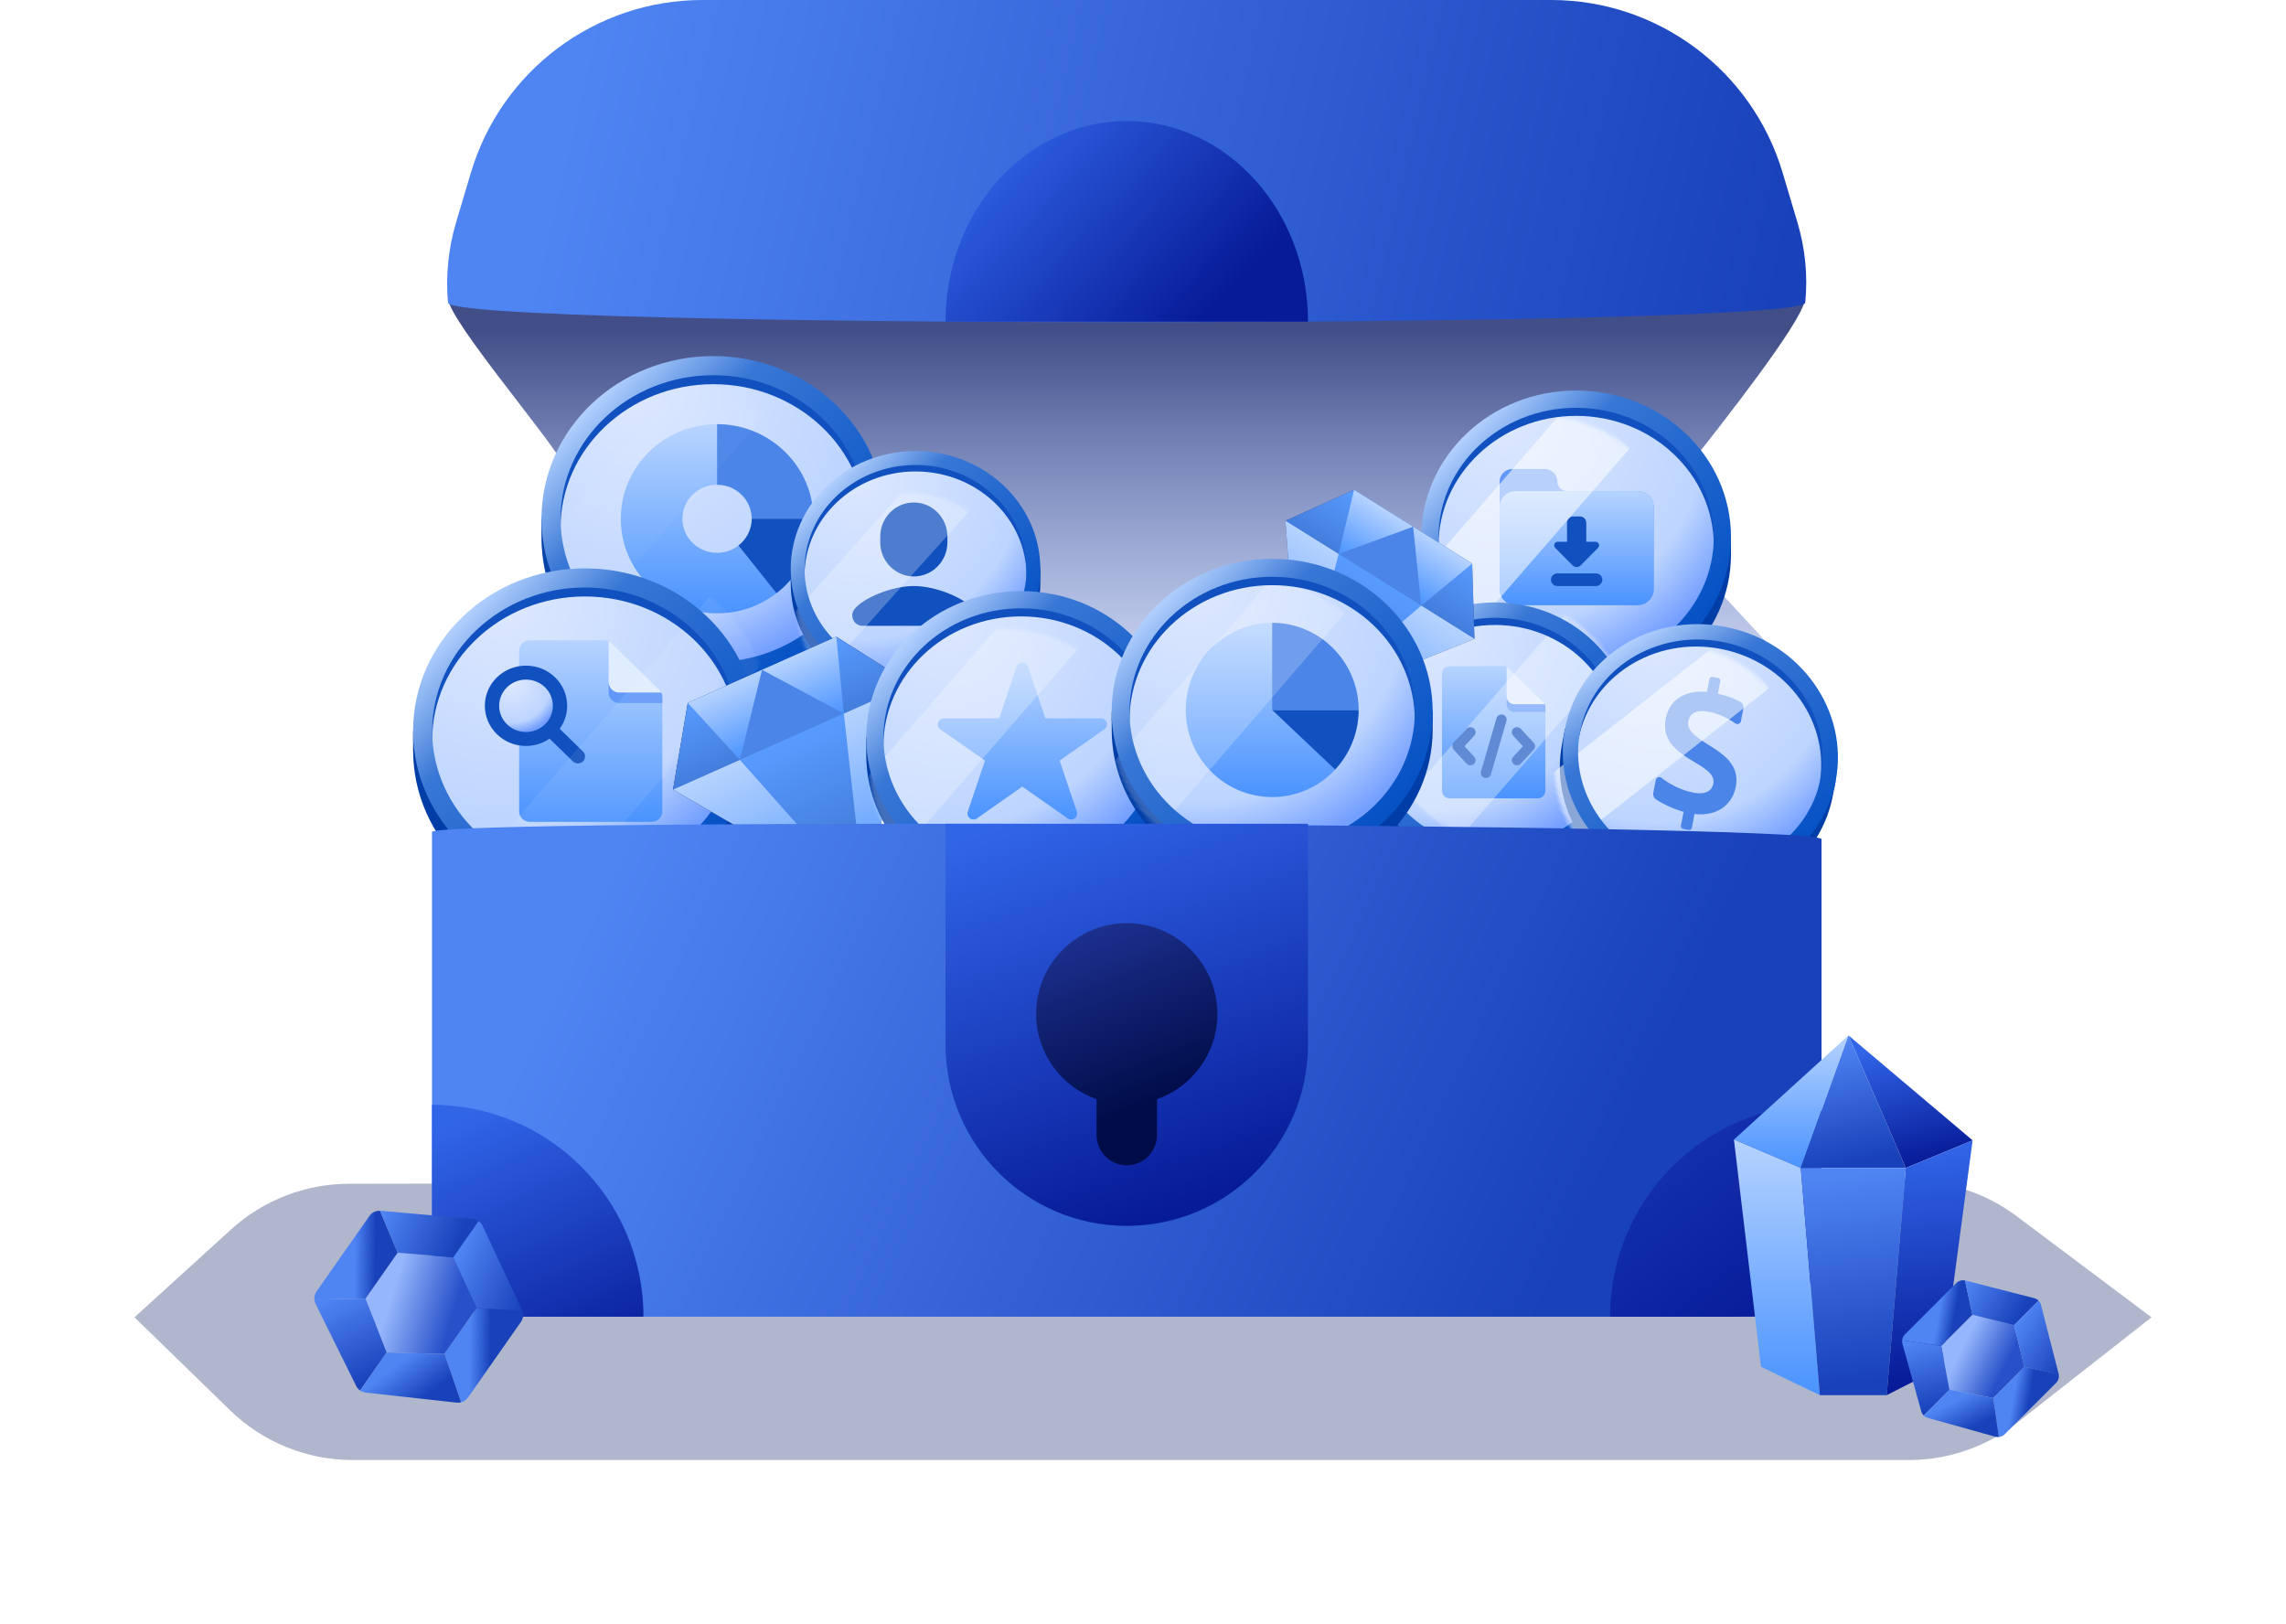<?xml version="1.0" encoding="UTF-8"?>
<svg width="680px" height="483px" viewBox="0 0 680 483" version="1.1" xmlns="http://www.w3.org/2000/svg" xmlns:xlink="http://www.w3.org/1999/xlink">
    <title>Illustration/ Product</title>
    <defs>
        <filter x="-9.6%" y="-69.0%" width="119.1%" height="238.0%" filterUnits="objectBoundingBox" id="filter-1">
            <feGaussianBlur stdDeviation="19.101" in="SourceGraphic"></feGaussianBlur>
        </filter>
        <linearGradient x1="50%" y1="100%" x2="50%" y2="5.887%" id="linearGradient-2">
            <stop stop-color="#3165E8" stop-opacity="0" offset="0%"></stop>
            <stop stop-color="#00105D" stop-opacity="0.742" offset="100%"></stop>
        </linearGradient>
        <filter x="-35.7%" y="-35.6%" width="171.4%" height="171.3%" filterUnits="objectBoundingBox" id="filter-3">
            <feOffset dx="0" dy="-1" in="SourceAlpha" result="shadowOffsetOuter1"></feOffset>
            <feGaussianBlur stdDeviation="9" in="shadowOffsetOuter1" result="shadowBlurOuter1"></feGaussianBlur>
            <feColorMatrix values="0 0 0 0 0   0 0 0 0 0.078   0 0 0 0 0.361  0 0 0 0.276 0" type="matrix" in="shadowBlurOuter1" result="shadowMatrixOuter1"></feColorMatrix>
            <feMerge>
                <feMergeNode in="shadowMatrixOuter1"></feMergeNode>
                <feMergeNode in="SourceGraphic"></feMergeNode>
            </feMerge>
        </filter>
        <radialGradient cx="24.446%" cy="7.78%" fx="24.446%" fy="7.78%" r="96.499%" gradientTransform="translate(0.244,0.078),scale(0.946,1),rotate(54.09),translate(-0.244,-0.078)" id="radialGradient-4">
            <stop stop-color="#DEE8FF" offset="0%"></stop>
            <stop stop-color="#BDD5FF" offset="77.077%"></stop>
            <stop stop-color="#749FFF" offset="100%"></stop>
        </radialGradient>
        <linearGradient x1="44.606%" y1="0%" x2="44.606%" y2="100%" id="linearGradient-5">
            <stop stop-color="#B6D3FF" offset="0%"></stop>
            <stop stop-color="#4A93FF" offset="100%"></stop>
        </linearGradient>
        <ellipse id="path-6" cx="44.931" cy="45.018" rx="44.931" ry="45.018"></ellipse>
        <filter x="-122.1%" y="-25.4%" width="344.2%" height="150.9%" filterUnits="objectBoundingBox" id="filter-8">
            <feGaussianBlur stdDeviation="10.112" in="SourceGraphic"></feGaussianBlur>
        </filter>
        <linearGradient x1="12.168%" y1="16.088%" x2="84.952%" y2="83.104%" id="linearGradient-9">
            <stop stop-color="#B6D3FF" offset="0%"></stop>
            <stop stop-color="#3877D5" offset="28.375%"></stop>
            <stop stop-color="#0652C5" offset="100%"></stop>
        </linearGradient>
        <filter x="-38.2%" y="-38.1%" width="176.3%" height="176.2%" filterUnits="objectBoundingBox" id="filter-10">
            <feOffset dx="0" dy="-2" in="SourceAlpha" result="shadowOffsetOuter1"></feOffset>
            <feGaussianBlur stdDeviation="9" in="shadowOffsetOuter1" result="shadowBlurOuter1"></feGaussianBlur>
            <feColorMatrix values="0 0 0 0 0   0 0 0 0 0.078   0 0 0 0 0.361  0 0 0 0.8 0" type="matrix" in="shadowBlurOuter1" result="shadowMatrixOuter1"></feColorMatrix>
            <feMerge>
                <feMergeNode in="shadowMatrixOuter1"></feMergeNode>
                <feMergeNode in="SourceGraphic"></feMergeNode>
            </feMerge>
        </filter>
        <linearGradient x1="44.606%" y1="0%" x2="44.606%" y2="100%" id="linearGradient-11">
            <stop stop-color="#B6D3FF" offset="0%"></stop>
            <stop stop-color="#4A93FF" offset="100%"></stop>
        </linearGradient>
        <radialGradient cx="24.446%" cy="7.78%" fx="24.446%" fy="7.78%" r="95.512%" gradientTransform="translate(0.244,0.078),scale(0.976,1),rotate(54.916),translate(-0.244,-0.078)" id="radialGradient-12">
            <stop stop-color="#DEE8FF" offset="0%"></stop>
            <stop stop-color="#BDD5FF" offset="77.077%"></stop>
            <stop stop-color="#749FFF" offset="100%"></stop>
        </radialGradient>
        <ellipse id="path-13" cx="44.931" cy="45.018" rx="44.931" ry="45.018"></ellipse>
        <filter x="-122.1%" y="-25.4%" width="344.2%" height="150.9%" filterUnits="objectBoundingBox" id="filter-15">
            <feGaussianBlur stdDeviation="10.112" in="SourceGraphic"></feGaussianBlur>
        </filter>
        <filter x="-42.3%" y="-42.3%" width="184.7%" height="184.5%" filterUnits="objectBoundingBox" id="filter-16">
            <feOffset dx="0" dy="-2" in="SourceAlpha" result="shadowOffsetOuter1"></feOffset>
            <feGaussianBlur stdDeviation="9" in="shadowOffsetOuter1" result="shadowBlurOuter1"></feGaussianBlur>
            <feColorMatrix values="0 0 0 0 0   0 0 0 0 0.078   0 0 0 0 0.361  0 0 0 0.6 0" type="matrix" in="shadowBlurOuter1" result="shadowMatrixOuter1"></feColorMatrix>
            <feMerge>
                <feMergeNode in="shadowMatrixOuter1"></feMergeNode>
                <feMergeNode in="SourceGraphic"></feMergeNode>
            </feMerge>
        </filter>
        <radialGradient cx="24.446%" cy="7.78%" fx="24.446%" fy="7.78%" r="96.499%" gradientTransform="translate(0.244,0.078),scale(0.946,1),rotate(54.09),translate(-0.244,-0.078)" id="radialGradient-17">
            <stop stop-color="#DEE8FF" offset="0%"></stop>
            <stop stop-color="#BDD5FF" offset="77.077%"></stop>
            <stop stop-color="#749FFF" offset="100%"></stop>
        </radialGradient>
        <linearGradient x1="44.606%" y1="0%" x2="44.606%" y2="100%" id="linearGradient-18">
            <stop stop-color="#B6D3FF" offset="0%"></stop>
            <stop stop-color="#4A93FF" offset="100%"></stop>
        </linearGradient>
        <ellipse id="path-19" cx="40.487" cy="40.566" rx="40.487" ry="40.566"></ellipse>
        <filter x="-121.9%" y="-25.4%" width="343.9%" height="150.8%" filterUnits="objectBoundingBox" id="filter-21">
            <feGaussianBlur stdDeviation="9.101" in="SourceGraphic"></feGaussianBlur>
        </filter>
        <linearGradient x1="12.168%" y1="16.088%" x2="84.952%" y2="83.104%" id="linearGradient-22">
            <stop stop-color="#B6D3FF" offset="0%"></stop>
            <stop stop-color="#3877D5" offset="28.375%"></stop>
            <stop stop-color="#0652C5" offset="100%"></stop>
        </linearGradient>
        <filter x="-47.6%" y="-47.5%" width="195.1%" height="194.9%" filterUnits="objectBoundingBox" id="filter-23">
            <feOffset dx="0" dy="-2" in="SourceAlpha" result="shadowOffsetOuter1"></feOffset>
            <feGaussianBlur stdDeviation="9" in="shadowOffsetOuter1" result="shadowBlurOuter1"></feGaussianBlur>
            <feColorMatrix values="0 0 0 0 0   0 0 0 0 0.078   0 0 0 0 0.361  0 0 0 0.609 0" type="matrix" in="shadowBlurOuter1" result="shadowMatrixOuter1"></feColorMatrix>
            <feMerge>
                <feMergeNode in="shadowMatrixOuter1"></feMergeNode>
                <feMergeNode in="SourceGraphic"></feMergeNode>
            </feMerge>
        </filter>
        <radialGradient cx="24.446%" cy="7.78%" fx="24.446%" fy="7.78%" r="96.499%" gradientTransform="translate(0.244,0.078),scale(0.946,1),rotate(54.09),translate(-0.244,-0.078)" id="radialGradient-24">
            <stop stop-color="#DEE8FF" offset="0%"></stop>
            <stop stop-color="#BDD5FF" offset="77.077%"></stop>
            <stop stop-color="#749FFF" offset="100%"></stop>
        </radialGradient>
        <linearGradient x1="44.606%" y1="0%" x2="44.606%" y2="100%" id="linearGradient-25">
            <stop stop-color="#B6D3FF" offset="0%"></stop>
            <stop stop-color="#4A93FF" offset="100%"></stop>
        </linearGradient>
        <ellipse id="path-26" cx="36.044" cy="36.114" rx="36.044" ry="36.114"></ellipse>
        <filter x="-121.8%" y="-25.4%" width="343.5%" height="150.8%" filterUnits="objectBoundingBox" id="filter-28">
            <feGaussianBlur stdDeviation="8.09" in="SourceGraphic"></feGaussianBlur>
        </filter>
        <linearGradient x1="12.168%" y1="16.088%" x2="84.952%" y2="83.104%" id="linearGradient-29">
            <stop stop-color="#B6D3FF" offset="0%"></stop>
            <stop stop-color="#3877D5" offset="28.375%"></stop>
            <stop stop-color="#0652C5" offset="100%"></stop>
        </linearGradient>
        <filter x="-47.1%" y="-47.0%" width="194.3%" height="194.1%" filterUnits="objectBoundingBox" id="filter-30">
            <feOffset dx="0" dy="-2" in="SourceAlpha" result="shadowOffsetOuter1"></feOffset>
            <feGaussianBlur stdDeviation="8" in="shadowOffsetOuter1" result="shadowBlurOuter1"></feGaussianBlur>
            <feColorMatrix values="0 0 0 0 0   0 0 0 0 0.078   0 0 0 0 0.361  0 0 0 0.609 0" type="matrix" in="shadowBlurOuter1" result="shadowMatrixOuter1"></feColorMatrix>
            <feMerge>
                <feMergeNode in="shadowMatrixOuter1"></feMergeNode>
                <feMergeNode in="SourceGraphic"></feMergeNode>
            </feMerge>
        </filter>
        <radialGradient cx="24.446%" cy="7.78%" fx="24.446%" fy="7.78%" r="96.499%" gradientTransform="translate(0.244,0.078),scale(0.946,1),rotate(54.09),translate(-0.244,-0.078)" id="radialGradient-31">
            <stop stop-color="#DEE8FF" offset="0%"></stop>
            <stop stop-color="#BDD5FF" offset="77.077%"></stop>
            <stop stop-color="#749FFF" offset="100%"></stop>
        </radialGradient>
        <ellipse id="path-32" cx="34.26" cy="33.201" rx="34.26" ry="33.201"></ellipse>
        <filter x="-123.0%" y="-27.5%" width="346.0%" height="154.9%" filterUnits="objectBoundingBox" id="filter-34">
            <feGaussianBlur stdDeviation="8.191" in="SourceGraphic"></feGaussianBlur>
        </filter>
        <linearGradient x1="12.168%" y1="16.088%" x2="84.952%" y2="83.104%" id="linearGradient-35">
            <stop stop-color="#B6D3FF" offset="0%"></stop>
            <stop stop-color="#3877D5" offset="28.375%"></stop>
            <stop stop-color="#0652C5" offset="100%"></stop>
        </linearGradient>
        <filter x="-91.6%" y="-94.5%" width="283.3%" height="288.9%" filterUnits="objectBoundingBox" id="filter-36">
            <feGaussianBlur stdDeviation="23.635" in="SourceGraphic"></feGaussianBlur>
        </filter>
        <linearGradient x1="50%" y1="0%" x2="50%" y2="100%" id="linearGradient-37">
            <stop stop-color="#589BFF" offset="0%"></stop>
            <stop stop-color="#396EC9" offset="100%"></stop>
        </linearGradient>
        <linearGradient x1="44.606%" y1="0%" x2="44.606%" y2="100%" id="linearGradient-38">
            <stop stop-color="#B6D3FF" offset="0%"></stop>
            <stop stop-color="#4A93FF" offset="100%"></stop>
        </linearGradient>
        <linearGradient x1="50%" y1="0%" x2="50%" y2="100%" id="linearGradient-39">
            <stop stop-color="#589BFF" offset="0%"></stop>
            <stop stop-color="#396EC9" offset="100%"></stop>
        </linearGradient>
        <linearGradient x1="44.606%" y1="0%" x2="44.606%" y2="100%" id="linearGradient-40">
            <stop stop-color="#B6D3FF" offset="0%"></stop>
            <stop stop-color="#4A93FF" offset="100%"></stop>
        </linearGradient>
        <filter x="-96.6%" y="-99.8%" width="293.3%" height="299.7%" filterUnits="objectBoundingBox" id="filter-41">
            <feGaussianBlur stdDeviation="21.348" in="SourceGraphic"></feGaussianBlur>
        </filter>
        <linearGradient x1="50%" y1="0%" x2="50%" y2="100%" id="linearGradient-42">
            <stop stop-color="#589BFF" offset="0%"></stop>
            <stop stop-color="#396EC9" offset="100%"></stop>
        </linearGradient>
        <linearGradient x1="44.606%" y1="0%" x2="44.606%" y2="100%" id="linearGradient-43">
            <stop stop-color="#B6D3FF" offset="0%"></stop>
            <stop stop-color="#4A93FF" offset="100%"></stop>
        </linearGradient>
        <linearGradient x1="50%" y1="0%" x2="50%" y2="100%" id="linearGradient-44">
            <stop stop-color="#589BFF" offset="0%"></stop>
            <stop stop-color="#396EC9" offset="100%"></stop>
        </linearGradient>
        <linearGradient x1="44.606%" y1="0%" x2="44.606%" y2="100%" id="linearGradient-45">
            <stop stop-color="#B6D3FF" offset="0%"></stop>
            <stop stop-color="#4A93FF" offset="100%"></stop>
        </linearGradient>
        <filter x="-42.3%" y="-42.3%" width="184.7%" height="184.5%" filterUnits="objectBoundingBox" id="filter-46">
            <feOffset dx="0" dy="-2" in="SourceAlpha" result="shadowOffsetOuter1"></feOffset>
            <feGaussianBlur stdDeviation="9" in="shadowOffsetOuter1" result="shadowBlurOuter1"></feGaussianBlur>
            <feColorMatrix values="0 0 0 0 0   0 0 0 0 0.078   0 0 0 0 0.361  0 0 0 0.796 0" type="matrix" in="shadowBlurOuter1" result="shadowMatrixOuter1"></feColorMatrix>
            <feMerge>
                <feMergeNode in="shadowMatrixOuter1"></feMergeNode>
                <feMergeNode in="SourceGraphic"></feMergeNode>
            </feMerge>
        </filter>
        <linearGradient x1="44.606%" y1="0%" x2="44.606%" y2="100%" id="linearGradient-47">
            <stop stop-color="#B6D3FF" offset="0%"></stop>
            <stop stop-color="#4A93FF" offset="100%"></stop>
        </linearGradient>
        <ellipse id="path-48" cx="40.487" cy="40.566" rx="40.487" ry="40.566"></ellipse>
        <filter x="-121.9%" y="-25.4%" width="343.9%" height="150.8%" filterUnits="objectBoundingBox" id="filter-50">
            <feGaussianBlur stdDeviation="9.101" in="SourceGraphic"></feGaussianBlur>
        </filter>
        <filter x="-40.8%" y="-40.3%" width="181.7%" height="180.6%" filterUnits="objectBoundingBox" id="filter-51">
            <feOffset dx="0" dy="-2" in="SourceAlpha" result="shadowOffsetOuter1"></feOffset>
            <feGaussianBlur stdDeviation="9" in="shadowOffsetOuter1" result="shadowBlurOuter1"></feGaussianBlur>
            <feColorMatrix values="0 0 0 0 0   0 0 0 0 0.078   0 0 0 0 0.361  0 0 0 0.53 0" type="matrix" in="shadowBlurOuter1" result="shadowMatrixOuter1"></feColorMatrix>
            <feMerge>
                <feMergeNode in="shadowMatrixOuter1"></feMergeNode>
                <feMergeNode in="SourceGraphic"></feMergeNode>
            </feMerge>
        </filter>
        <radialGradient cx="24.446%" cy="7.78%" fx="24.446%" fy="7.78%" r="96.294%" gradientTransform="translate(0.244,0.078),scale(0.952,1),rotate(54.259),translate(-0.244,-0.078)" id="radialGradient-52">
            <stop stop-color="#DEE8FF" offset="0%"></stop>
            <stop stop-color="#BDD5FF" offset="77.077%"></stop>
            <stop stop-color="#749FFF" offset="100%"></stop>
        </radialGradient>
        <linearGradient x1="44.606%" y1="0%" x2="44.606%" y2="100%" id="linearGradient-53">
            <stop stop-color="#B6D3FF" offset="0%"></stop>
            <stop stop-color="#4A93FF" offset="100%"></stop>
        </linearGradient>
        <ellipse id="path-54" cx="41.969" cy="42.312" rx="41.969" ry="42.312"></ellipse>
        <filter x="-120.1%" y="-25.4%" width="340.2%" height="150.7%" filterUnits="objectBoundingBox" id="filter-56">
            <feGaussianBlur stdDeviation="9.455" in="SourceGraphic"></feGaussianBlur>
        </filter>
        <linearGradient x1="12.168%" y1="15.664%" x2="84.952%" y2="83.518%" id="linearGradient-57">
            <stop stop-color="#B6D3FF" offset="0%"></stop>
            <stop stop-color="#3877D5" offset="28.375%"></stop>
            <stop stop-color="#0652C5" offset="100%"></stop>
        </linearGradient>
        <ellipse id="path-58" cx="36.044" cy="36.114" rx="36.044" ry="36.114"></ellipse>
        <filter x="-121.8%" y="-25.4%" width="343.5%" height="150.8%" filterUnits="objectBoundingBox" id="filter-60">
            <feGaussianBlur stdDeviation="8.09" in="SourceGraphic"></feGaussianBlur>
        </filter>
        <linearGradient x1="87.203%" y1="56.292%" x2="7.424%" y2="42.679%" id="linearGradient-61">
            <stop stop-color="#1841BA" offset="0%"></stop>
            <stop stop-color="#4F84F3" offset="100%"></stop>
        </linearGradient>
        <linearGradient x1="100%" y1="52.81%" x2="8.292%" y2="47.683%" id="linearGradient-62">
            <stop stop-color="#1841BA" offset="0%"></stop>
            <stop stop-color="#4F84F3" offset="100%"></stop>
        </linearGradient>
        <linearGradient x1="84.632%" y1="71.566%" x2="0%" y2="28.109%" id="linearGradient-63">
            <stop stop-color="#071B98" offset="0%"></stop>
            <stop stop-color="#3165E8" offset="100%"></stop>
        </linearGradient>
        <linearGradient x1="64.563%" y1="94.978%" x2="33.154%" y2="-5.481%" id="linearGradient-64">
            <stop stop-color="#071B98" offset="0%"></stop>
            <stop stop-color="#3165E8" offset="100%"></stop>
        </linearGradient>
        <linearGradient x1="58.895%" y1="76.686%" x2="21.987%" y2="-48.153%" id="linearGradient-65">
            <stop stop-color="#000C48" offset="0%"></stop>
            <stop stop-color="#2E46BA" offset="100%"></stop>
        </linearGradient>
        <linearGradient x1="86.051%" y1="125.848%" x2="28.008%" y2="0%" id="linearGradient-66">
            <stop stop-color="#071B98" offset="0%"></stop>
            <stop stop-color="#3165E8" offset="100%"></stop>
        </linearGradient>
        <linearGradient x1="86.972%" y1="100%" x2="-125.007%" y2="-175.836%" id="linearGradient-67">
            <stop stop-color="#071B98" offset="0%"></stop>
            <stop stop-color="#3165E8" offset="100%"></stop>
        </linearGradient>
        <linearGradient x1="44.606%" y1="0%" x2="44.606%" y2="100%" id="linearGradient-68">
            <stop stop-color="#B6D3FF" offset="0%"></stop>
            <stop stop-color="#4A93FF" offset="100%"></stop>
        </linearGradient>
        <linearGradient x1="44.606%" y1="0%" x2="44.606%" y2="100%" id="linearGradient-69">
            <stop stop-color="#B6D3FF" offset="0%"></stop>
            <stop stop-color="#4A93FF" offset="100%"></stop>
        </linearGradient>
        <linearGradient x1="61.257%" y1="94.978%" x2="45.594%" y2="2.799%" id="linearGradient-70">
            <stop stop-color="#1841BA" offset="0%"></stop>
            <stop stop-color="#4F84F3" offset="100%"></stop>
        </linearGradient>
        <linearGradient x1="53.83%" y1="94.978%" x2="48.501%" y2="2.799%" id="linearGradient-71">
            <stop stop-color="#1841BA" offset="0%"></stop>
            <stop stop-color="#4F84F3" offset="100%"></stop>
        </linearGradient>
        <linearGradient x1="65.717%" y1="94.978%" x2="43.973%" y2="3.325%" id="linearGradient-72">
            <stop stop-color="#071B98" offset="0%"></stop>
            <stop stop-color="#3165E8" offset="100%"></stop>
        </linearGradient>
        <linearGradient x1="52.038%" y1="94.978%" x2="49.219%" y2="3.325%" id="linearGradient-73">
            <stop stop-color="#071B98" offset="0%"></stop>
            <stop stop-color="#3165E8" offset="100%"></stop>
        </linearGradient>
        <linearGradient x1="67.921%" y1="81.046%" x2="43.991%" y2="19.985%" id="linearGradient-74">
            <stop stop-color="#2750C9" offset="0%"></stop>
            <stop stop-color="#95B6FC" offset="100%"></stop>
        </linearGradient>
        <linearGradient x1="67.921%" y1="57.221%" x2="42.986%" y2="42.422%" id="linearGradient-75">
            <stop stop-color="#1841BA" offset="0%"></stop>
            <stop stop-color="#4F84F3" offset="100%"></stop>
        </linearGradient>
        <linearGradient x1="62.447%" y1="94.978%" x2="45.129%" y2="2.799%" id="linearGradient-76">
            <stop stop-color="#1841BA" offset="0%"></stop>
            <stop stop-color="#4F84F3" offset="100%"></stop>
        </linearGradient>
        <linearGradient x1="67.921%" y1="57.22%" x2="42.986%" y2="42.423%" id="linearGradient-77">
            <stop stop-color="#1841BA" offset="0%"></stop>
            <stop stop-color="#4F84F3" offset="100%"></stop>
        </linearGradient>
        <linearGradient x1="62.347%" y1="94.978%" x2="45.168%" y2="2.799%" id="linearGradient-78">
            <stop stop-color="#1841BA" offset="0%"></stop>
            <stop stop-color="#4F84F3" offset="100%"></stop>
        </linearGradient>
        <linearGradient x1="54.922%" y1="94.978%" x2="48.074%" y2="2.799%" id="linearGradient-79">
            <stop stop-color="#1841BA" offset="0%"></stop>
            <stop stop-color="#4F84F3" offset="100%"></stop>
        </linearGradient>
        <linearGradient x1="67.921%" y1="76.042%" x2="42.986%" y2="22.671%" id="linearGradient-80">
            <stop stop-color="#1841BA" offset="0%"></stop>
            <stop stop-color="#4F84F3" offset="100%"></stop>
        </linearGradient>
        <linearGradient x1="67.921%" y1="79.286%" x2="43.991%" y2="21.687%" id="linearGradient-81">
            <stop stop-color="#2750C9" offset="0%"></stop>
            <stop stop-color="#95B6FC" offset="100%"></stop>
        </linearGradient>
        <linearGradient x1="67.921%" y1="56.811%" x2="42.986%" y2="42.852%" id="linearGradient-82">
            <stop stop-color="#1841BA" offset="0%"></stop>
            <stop stop-color="#4F84F3" offset="100%"></stop>
        </linearGradient>
        <linearGradient x1="63.195%" y1="94.978%" x2="44.836%" y2="2.799%" id="linearGradient-83">
            <stop stop-color="#1841BA" offset="0%"></stop>
            <stop stop-color="#4F84F3" offset="100%"></stop>
        </linearGradient>
        <linearGradient x1="67.921%" y1="56.811%" x2="42.986%" y2="42.853%" id="linearGradient-84">
            <stop stop-color="#1841BA" offset="0%"></stop>
            <stop stop-color="#4F84F3" offset="100%"></stop>
        </linearGradient>
        <linearGradient x1="63.089%" y1="94.978%" x2="44.877%" y2="2.799%" id="linearGradient-85">
            <stop stop-color="#1841BA" offset="0%"></stop>
            <stop stop-color="#4F84F3" offset="100%"></stop>
        </linearGradient>
        <linearGradient x1="54.839%" y1="94.978%" x2="48.106%" y2="2.799%" id="linearGradient-86">
            <stop stop-color="#1841BA" offset="0%"></stop>
            <stop stop-color="#4F84F3" offset="100%"></stop>
        </linearGradient>
        <linearGradient x1="67.921%" y1="75.385%" x2="42.986%" y2="23.36%" id="linearGradient-87">
            <stop stop-color="#1841BA" offset="0%"></stop>
            <stop stop-color="#4F84F3" offset="100%"></stop>
        </linearGradient>
    </defs>
    <g id="Product" stroke="none" stroke-width="1" fill="none" fill-rule="evenodd">
        <g id="Product---1920" transform="translate(-888, -133)">
            <g id="Group" transform="translate(928, 96)">
                <g id="Group-25-Copy" transform="translate(0, 37)">
                    <path d="M63.793,352.118 L528.423,351.301 C539.756,351.281 550.788,354.946 559.856,361.745 L600,391.842 L600,391.842 L560.085,423.157 C550.885,430.375 539.529,434.298 527.836,434.298 L64.862,434.298 C51.255,434.298 38.184,428.989 28.43,419.5 L0,391.842 L0,391.842 L28.733,365.712 C38.327,356.986 50.824,352.141 63.793,352.118 Z" id="Rectangle" fill="#00145C" opacity="0.557" filter="url(#filter-1)"></path>
                    <g id="Group-2" transform="translate(40.269, 0)">
                        <g id="icons8-treasure_chest" transform="translate(42.612, 0)">
                            <path d="M418.96,236.413 L418.96,247.6 L5.618,247.6 L5.618,236.492 C5.618,229.51 6.607,222.607 8.494,215.862 C10.201,209.515 12.717,203.326 16.042,197.454 C31.857,182.855 41.442,172.567 44.797,166.589 C49.829,157.623 49.829,147.15 44.797,138.184 C39.765,129.218 11.1,95.735 10.381,88.911 L414.107,88.911 C413.628,93.46 402.216,109.832 379.871,138.025 C374.749,146.991 374.749,157.465 379.781,166.431 L408.536,197.454 C411.861,203.326 414.377,209.515 416.084,215.862 C417.971,222.607 418.96,229.51 418.96,236.413 Z" id="Path" fill="url(#linearGradient-2)" fill-rule="nonzero"></path>
                            <g id="icons8-coin" filter="url(#filter-3)" transform="translate(38.191, 106.918)">
                                <path d="M0,48.363 L0,54.053 C0,80.764 22.883,102.416 51.109,102.416 C79.335,102.416 102.218,80.764 102.218,54.053 L102.218,48.363 L0,48.363 Z" id="Path" fill="#003DA6" fill-rule="nonzero"></path>
                                <ellipse id="Oval" fill="url(#radialGradient-4)" cx="51.639" cy="47.929" rx="48.27" ry="45.678"></ellipse>
                                <g id="Group-2" transform="translate(23.589, 20.258)">
                                    <g id="icons8-doughnut_chart" transform="translate(0, -0)">
                                        <g id="Group-46" transform="translate(0, -0)">
                                            <path d="M28.644,0 C12.827,0 0,12.599 0,28.136 C0,43.673 12.827,56.273 28.644,56.273 C44.46,56.273 57.287,43.673 57.287,28.136 C57.287,12.599 44.46,0 28.644,0 Z M28.644,38.265 C22.948,38.265 18.332,33.731 18.332,28.136 C18.332,22.542 22.948,18.007 28.644,18.007 C34.339,18.007 38.955,22.542 38.955,28.136 C38.955,33.731 34.339,38.265 28.644,38.265 Z" id="Shape" fill="url(#linearGradient-5)"></path>
                                            <path d="M28.644,-2.53063717e-14 L28.644,18.007 C34.339,18.007 38.955,22.542 38.955,28.136 L57.287,28.136 C57.287,12.664 44.395,-2.53063717e-14 28.644,-2.53063717e-14 Z" id="Path" fill="#4B85E8" fill-rule="nonzero"></path>
                                            <path d="M38.955,28.136 C38.955,31.366 37.411,34.236 35.014,36.091 L46.307,50.256 C52.984,45.105 57.287,37.122 57.287,28.136 L38.955,28.136 Z" id="Path" fill="#1151BF" fill-rule="nonzero"></path>
                                        </g>
                                    </g>
                                </g>
                                <g id="LIGHT-Copy" transform="translate(3.37, 0)">
                                    <mask id="mask-7" fill="white">
                                        <use xlink:href="#path-6"></use>
                                    </mask>
                                    <g id="Mask"></g>
                                    <polygon id="Rectangle" fill="#FFFFFF" opacity="0.172" filter="url(#filter-8)" mask="url(#mask-7)" transform="translate(29.926, 36.911) rotate(41) translate(-29.926, -36.911) " points="17.502 -22.701 42.235 -22.677 42.349 96.522 17.617 96.498"></polygon>
                                </g>
                                <path d="M2.839,51.208 C2.839,25.982 24.45,5.53 51.109,5.53 C77.768,5.53 99.379,25.982 99.379,51.208" id="Path" stroke="#1151BF" stroke-width="5.663"></path>
                                <path d="M51.109,5.69 C76.158,5.69 96.539,24.833 96.539,48.363 C96.539,71.893 76.158,91.037 51.109,91.037 C26.06,91.037 5.679,71.893 5.679,48.363 C5.679,24.833 26.06,5.69 51.109,5.69 M51.109,0 C22.883,0 0,21.653 0,48.363 C0,75.074 22.883,96.727 51.109,96.727 C79.335,96.727 102.218,75.074 102.218,48.363 C102.218,21.653 79.335,0 51.109,0 Z" id="Shape" fill="url(#linearGradient-9)"></path>
                            </g>
                            <g id="icons8-coin-copy-2" filter="url(#filter-10)" transform="translate(0, 171.069)">
                                <path d="M0,48.363 L0,54.053 C0,80.764 22.883,102.416 51.109,102.416 C79.335,102.416 102.218,80.764 102.218,54.053 L102.218,48.363 L0,48.363 Z" id="Path" fill="#003DA6" fill-rule="nonzero"></path>
                                <ellipse id="Oval" fill="url(#radialGradient-4)" cx="51.639" cy="47.771" rx="48.27" ry="45.678"></ellipse>
                                <g id="Group-4" transform="translate(21.342, 21.384)">
                                    <g id="icons8-view" transform="translate(-0, 0)">
                                        <path d="M49.599,54.022 L13.394,54.022 C11.63,54.022 10.2,52.627 10.2,50.905 L10.2,3.117 C10.2,1.395 11.63,0 13.394,0 L35.497,0 C36.345,0 37.158,0.328 37.756,0.913 L51.858,14.671 C52.457,15.255 52.794,16.048 52.794,16.875 L52.794,50.905 C52.794,52.627 51.364,54.022 49.599,54.022 Z" id="Path" fill="url(#linearGradient-11)"></path>
                                        <path d="M51.858,14.671 L37.756,0.913 C37.484,0.648 37.164,0.444 36.821,0.29 L36.821,12.467 C36.821,14.188 38.251,15.583 40.016,15.583 L52.497,15.583 C52.34,15.249 52.131,14.936 51.858,14.671 Z" id="Path" fill="#E0ECFF" fill-rule="nonzero"></path>
                                        <path d="M40.016,15.583 C38.251,15.583 36.821,14.188 36.821,12.467 L36.821,15.583 C36.821,17.305 38.251,18.7 40.016,18.7 L52.794,18.7 L52.794,16.875 C52.794,16.424 52.685,15.986 52.497,15.583 L40.016,15.583 Z" id="Path" fill="#6299F9" fill-rule="nonzero"></path>
                                        <g id="Group" transform="translate(-0, 7.545)">
                                            <path d="M29.195,25.544 L22.264,18.782 C23.658,16.843 24.492,14.494 24.492,11.947 C24.492,5.349 19.009,8.02990006e-14 12.246,8.02990006e-14 C5.483,8.02990006e-14 -5.3222346e-10,5.349 -5.3222346e-10,11.947 C-5.3222346e-10,18.545 5.483,23.894 12.246,23.894 C14.857,23.894 17.266,23.081 19.252,21.721 L26.183,28.483 C27.011,29.291 28.367,29.291 29.194,28.483 C30.022,27.675 30.023,26.352 29.195,25.544 Z" id="Path" fill="#1151BF" fill-rule="nonzero"></path>
                                            <path d="M12.246,4.156 C7.835,4.156 4.259,7.644 4.259,11.947 C4.259,16.25 7.835,19.739 12.246,19.739 C16.657,19.739 20.232,16.25 20.232,11.947 C20.232,7.644 16.657,4.156 12.246,4.156 Z" id="Path" fill="url(#radialGradient-12)"></path>
                                        </g>
                                    </g>
                                </g>
                                <g id="LIGHT" transform="translate(6.178, 2.814)">
                                    <mask id="mask-14" fill="white">
                                        <use xlink:href="#path-13"></use>
                                    </mask>
                                    <g id="Mask"></g>
                                    <polygon id="Rectangle" fill="#FFFFFF" opacity="0.266" filter="url(#filter-15)" mask="url(#mask-14)" transform="translate(54.638, 56.043) rotate(41) translate(-54.638, -56.043) " points="42.214 -3.568 66.947 -3.544 67.061 115.655 42.329 115.631"></polygon>
                                </g>
                                <path d="M2.839,51.208 C2.839,25.982 24.45,5.53 51.109,5.53 C77.768,5.53 99.379,25.982 99.379,51.208" id="Path" stroke="#1151BF" stroke-width="5.663"></path>
                                <path d="M51.109,5.69 C76.158,5.69 96.539,24.833 96.539,48.363 C96.539,71.893 76.158,91.037 51.109,91.037 C26.06,91.037 5.679,71.893 5.679,48.363 C5.679,24.833 26.06,5.69 51.109,5.69 M51.109,0 C22.883,0 0,21.653 0,48.363 C0,75.074 22.883,96.727 51.109,96.727 C79.335,96.727 102.218,75.074 102.218,48.363 C102.218,21.653 79.335,0 51.109,0 Z" id="Shape" fill="url(#linearGradient-9)"></path>
                            </g>
                            <g id="icons8-coin-copy-5" filter="url(#filter-16)" transform="translate(299.914, 118.173)">
                                <path d="M0,43.58 L0,48.707 C0,72.776 20.62,92.287 46.054,92.287 C71.489,92.287 92.109,72.776 92.109,48.707 L92.109,43.58 L0,43.58 Z" id="Path" fill="#003DA6" fill-rule="nonzero"></path>
                                <ellipse id="Oval" fill="url(#radialGradient-17)" cx="46.532" cy="43.188" rx="43.496" ry="41.16"></ellipse>
                                <g id="icons8-downloads_folder" transform="translate(23.28, 23.325)">
                                    <path d="M17.189,3.765 L17.189,3.765 C17.189,1.686 15.479,0 13.369,0 L3.82,0 C1.71,0 0,1.686 0,3.765 L0,35.771 C0,38.37 2.138,40.478 4.775,40.478 L41.063,40.478 C43.7,40.478 45.838,38.37 45.838,35.771 L45.838,11.296 C45.838,8.697 43.7,6.589 41.063,6.589 L20.054,6.589 C18.472,6.589 17.189,5.325 17.189,3.765 Z" id="Path" fill="#6299F9" fill-rule="nonzero"></path>
                                    <path d="M4.775,6.589 L41.063,6.589 C43.7,6.589 45.838,8.697 45.838,11.296 L45.838,35.771 C45.838,38.37 43.7,40.478 41.063,40.478 L4.775,40.478 C2.138,40.478 0,38.37 0,35.771 L0,11.296 C0,8.697 2.138,6.589 4.775,6.589 Z" id="Path" fill="url(#linearGradient-18)"></path>
                                    <path d="M30.559,32.947 C30.559,33.987 29.704,34.83 28.649,34.83 L17.189,34.83 C16.134,34.83 15.279,33.987 15.279,32.947 C15.279,31.907 16.134,31.064 17.189,31.064 L28.649,31.064 C29.704,31.064 30.559,31.907 30.559,32.947 Z M21.725,28.687 C22.381,29.347 23.457,29.347 24.113,28.687 L29.289,23.485 C29.967,22.802 29.479,21.651 28.511,21.651 L25.784,21.651 L25.784,16.003 C25.784,14.963 24.929,14.12 23.874,14.12 L21.964,14.12 C20.909,14.12 20.054,14.963 20.054,16.003 L20.054,21.651 L17.327,21.651 C16.36,21.651 15.871,22.802 16.549,23.484 L21.725,28.687 Z" id="Shape" fill="#1151BF" fill-rule="nonzero"></path>
                                </g>
                                <g id="LIGHT-Copy" transform="translate(6.073, 3.042)">
                                    <mask id="mask-20" fill="white">
                                        <use xlink:href="#path-19"></use>
                                    </mask>
                                    <g id="Mask"></g>
                                    <polygon id="Rectangle" fill="#FFFFFF" opacity="0.735" filter="url(#filter-21)" mask="url(#mask-20)" transform="translate(28.99, 28.189) rotate(41) translate(-28.99, -28.189) " points="17.796 -25.526 40.082 -25.505 40.185 81.905 17.899 81.884"></polygon>
                                </g>
                                <path d="M2.559,46.144 C2.559,23.413 22.032,4.984 46.054,4.984 C70.077,4.984 89.55,23.413 89.55,46.144" id="Path" stroke="#1151BF" stroke-width="5.097"></path>
                                <path d="M46.054,5.127 C68.626,5.127 86.991,22.377 86.991,43.58 C86.991,64.783 68.626,82.033 46.054,82.033 C23.483,82.033 5.117,64.783 5.117,43.58 C5.117,22.377 23.483,5.127 46.054,5.127 M46.054,0 C20.62,0 0,19.511 0,43.58 C0,67.649 20.62,87.16 46.054,87.16 C71.489,87.16 92.109,67.649 92.109,43.58 C92.109,19.511 71.489,0 46.054,0 Z" id="Shape" fill="url(#linearGradient-22)"></path>
                            </g>
                            <g id="icons8-coin-copy-4" filter="url(#filter-23)" transform="translate(280.819, 181.198)">
                                <path d="M0,38.797 L0,43.361 C0,64.789 18.356,82.158 41,82.158 C63.643,82.158 81.999,64.789 81.999,43.361 L81.999,38.797 L0,38.797 Z" id="Path" fill="#003DA6" fill-rule="nonzero"></path>
                                <ellipse id="Oval" fill="url(#radialGradient-24)" cx="41.425" cy="38.448" rx="38.722" ry="36.643"></ellipse>
                                <g id="icons8-code_file" transform="translate(25.23, 18.96)">
                                    <path d="M28.475,39.322 L2.309,39.322 C1.034,39.322 0,38.306 0,37.053 L0,2.269 C0,1.016 1.034,0 2.309,0 L18.283,0 C18.896,0 19.483,0.239 19.916,0.665 L30.107,10.679 C30.541,11.104 30.784,11.681 30.784,12.283 L30.784,37.053 C30.784,38.306 29.75,39.322 28.475,39.322 Z" id="Path" fill="url(#linearGradient-25)"></path>
                                    <path d="M30.107,10.679 L19.916,0.665 C19.719,0.472 19.488,0.323 19.24,0.211 L19.24,9.074 C19.24,10.327 20.273,11.343 21.549,11.343 L30.569,11.343 C30.456,11.099 30.304,10.872 30.107,10.679 Z" id="Path" fill="#E0ECFF" fill-rule="nonzero"></path>
                                    <path d="M21.549,11.343 C20.273,11.343 19.24,10.327 19.24,9.074 L19.24,11.343 C19.24,12.596 20.273,13.611 21.549,13.611 L30.784,13.611 L30.784,12.283 C30.784,11.955 30.705,11.636 30.569,11.343 L21.549,11.343 Z" id="Path" fill="#6299F9" fill-rule="nonzero"></path>
                                    <path d="M8.466,29.492 C8.047,29.492 7.631,29.325 7.327,28.997 L3.479,24.838 C2.945,24.261 2.945,23.38 3.479,22.804 L7.327,18.644 C7.898,18.027 8.872,17.981 9.501,18.543 C10.129,19.104 10.176,20.062 9.605,20.679 L6.698,23.821 L9.605,26.962 C10.176,27.58 10.13,28.537 9.501,29.098 C9.206,29.362 8.835,29.492 8.466,29.492 Z M23.457,28.997 L27.305,24.838 C27.839,24.26 27.839,23.38 27.305,22.803 L23.457,18.644 C22.885,18.027 21.912,17.98 21.283,18.542 C20.654,19.104 20.608,20.061 21.179,20.679 L24.086,23.82 L21.179,26.961 C20.607,27.579 20.654,28.536 21.283,29.097 C21.578,29.361 21.949,29.491 22.318,29.491 C22.736,29.492 23.153,29.325 23.457,28.997 Z M14.563,32.176 L19.181,16.297 C19.415,15.493 18.941,14.656 18.123,14.426 C17.307,14.196 16.454,14.662 16.221,15.465 L11.603,31.345 C11.369,32.148 11.843,32.985 12.661,33.215 C12.802,33.255 12.944,33.274 13.084,33.274 C13.753,33.274 14.37,32.84 14.563,32.176 Z" id="Shape" fill="#1151BF" fill-rule="nonzero"></path>
                                </g>
                                <g id="LIGHT-Copy" transform="translate(5.407, 0)">
                                    <mask id="mask-27" fill="white">
                                        <use xlink:href="#path-26"></use>
                                    </mask>
                                    <g id="Mask"></g>
                                    <polygon id="Rectangle" fill="#FFFFFF" opacity="0.575" filter="url(#filter-28)" mask="url(#mask-27)" transform="translate(38.424, 39.541) rotate(41) translate(-38.424, -39.541) " points="28.458 -8.279 48.298 -8.26 48.39 87.361 28.549 87.342"></polygon>
                                </g>
                                <path d="M2.278,41.079 C2.278,20.843 19.614,4.437 41,4.437 C62.385,4.437 79.721,20.843 79.721,41.079" id="Path" stroke="#1151BF" stroke-width="4.53"></path>
                                <path d="M41,4.564 C61.094,4.564 77.444,19.921 77.444,38.797 C77.444,57.673 61.094,73.03 41,73.03 C20.905,73.03 4.556,57.673 4.556,38.797 C4.556,19.921 20.905,4.564 41,4.564 M41,0 C18.356,0 0,17.37 0,38.797 C0,60.224 18.356,77.594 41,77.594 C63.643,77.594 81.999,60.224 81.999,38.797 C81.999,17.37 63.643,0 41,0 Z" id="Shape" fill="url(#linearGradient-29)"></path>
                            </g>
                            <g id="icons8-coin-copy-7" filter="url(#filter-30)" transform="translate(112.328, 136.18)">
                                <path d="M0,35.135 L0,39.268 C0,58.673 16.624,74.403 37.129,74.403 C57.635,74.403 74.259,58.673 74.259,39.268 L74.259,35.135 L0,35.135 Z" id="Path" fill="#003DA6" fill-rule="nonzero"></path>
                                <ellipse id="Oval" fill="url(#radialGradient-31)" cx="37.515" cy="34.819" rx="35.067" ry="33.184"></ellipse>
                                <g id="icons8-user" transform="translate(5.616, 3.376)">
                                    <path d="M31.006,11.912 C25.489,11.912 21.018,16.457 21.018,22.064 L21.018,23.756 C21.018,29.363 25.489,33.908 31.006,33.908 C36.523,33.908 40.994,29.363 40.994,23.756 L40.994,22.064 C40.994,16.457 36.523,11.912 31.006,11.912 Z M31.003,36.76 C24.334,36.76 15.778,40.426 13.316,43.68 C11.794,45.692 13.243,48.604 15.738,48.604 L46.271,48.604 C48.766,48.604 50.215,45.692 48.693,43.68 C46.231,40.428 37.671,36.76 31.003,36.76 Z" id="Shape" fill="#1151BF" fill-rule="nonzero"></path>
                                    <g id="LIGHT">
                                        <mask id="mask-33" fill="white">
                                            <use xlink:href="#path-32"></use>
                                        </mask>
                                        <g id="Mask"></g>
                                        <polygon id="Rectangle" fill="#FFFFFF" opacity="0.504" filter="url(#filter-34)" mask="url(#mask-33)" transform="translate(19.392, 31.888) rotate(41) translate(-19.392, -31.888) " points="10.791 -12.563 29.383 -12.851 27.994 76.339 9.402 76.628"></polygon>
                                    </g>
                                </g>
                                <path d="M2.063,37.201 C2.063,18.876 17.762,4.018 37.129,4.018 C56.497,4.018 72.196,18.876 72.196,37.201" id="Path" stroke="#1151BF" stroke-width="4.077"></path>
                                <path d="M37.129,4.133 C55.327,4.133 70.133,18.041 70.133,35.135 C70.133,52.229 55.327,66.136 37.129,66.136 C18.932,66.136 4.125,52.229 4.125,35.135 C4.125,18.041 18.932,4.133 37.129,4.133 M37.129,0 C16.624,0 0,15.73 0,35.135 C0,54.539 16.624,70.269 37.129,70.269 C57.635,70.269 74.259,54.539 74.259,35.135 C74.259,15.73 57.635,0 37.129,0 Z" id="Shape" fill="url(#linearGradient-35)"></path>
                            </g>
                            <g id="Group-24" transform="translate(68.468, 183.503)">
                                <path d="M74.781,12.501 L89.289,34.292 L50.599,87.557 L11.91,34.292 L26.418,12.501 L74.781,12.501 Z" id="Combined-Shape" fill="#00145C" fill-rule="nonzero" filter="url(#filter-36)" transform="translate(50.599, 50.029) rotate(-24) translate(-50.599, -50.029) "></path>
                                <g id="icons8-gem_stone" transform="translate(50.599, 50.029) rotate(-24) translate(-50.599, -50.029) translate(11.91, 12.501)">
                                    <polygon id="Path" fill="url(#linearGradient-37)" fill-rule="nonzero" points="0 21.791 14.508 -3.65695534e-15 62.871 -3.65695534e-15 77.379 21.791 38.689 33.577"></polygon>
                                    <polygon id="Path" fill="url(#linearGradient-38)" points="0 21.791 77.379 21.791 38.689 75.055"></polygon>
                                    <polygon id="Path" fill="url(#linearGradient-39)" fill-rule="nonzero" points="21.762 21.791 38.689 75.055 55.617 21.791"></polygon>
                                    <polygon id="Path" fill="url(#linearGradient-40)" points="14.508 -1.82847767e-15 21.762 21.791 55.617 21.791 62.871 -1.82847767e-15"></polygon>
                                    <polygon id="Path" fill="#4B85E8" fill-rule="nonzero" points="21.762 21.791 38.689 -1.82847767e-15 55.617 21.791"></polygon>
                                </g>
                            </g>
                            <g id="Group-24" transform="translate(280.476, 183.876) rotate(56) translate(-280.476, -183.876) translate(237.165, 141.088)">
                                <path d="M64.021,10.713 L76.447,29.338 L43.31,74.864 L10.174,29.338 L22.599,10.713 L64.021,10.713 Z" id="Combined-Shape" fill-opacity="0.654" fill="#00145C" fill-rule="nonzero" filter="url(#filter-41)" transform="translate(43.31, 42.788) rotate(-24) translate(-43.31, -42.788) "></path>
                                <g id="icons8-gem_stone" transform="translate(43.31, 42.788) rotate(-24) translate(-43.31, -42.788) translate(10.174, 10.713)">
                                    <polygon id="Path" fill="url(#linearGradient-42)" fill-rule="nonzero" points="0 18.625 12.426 -3.12565122e-15 53.848 -3.12565122e-15 66.273 18.625 33.137 28.699"></polygon>
                                    <polygon id="Path" fill="url(#linearGradient-43)" points="0 18.625 66.273 18.625 33.137 64.151"></polygon>
                                    <polygon id="Path" fill="url(#linearGradient-44)" fill-rule="nonzero" points="18.638 18.625 33.137 64.151 47.635 18.625"></polygon>
                                    <polygon id="Path" fill="url(#linearGradient-45)" points="12.426 -1.56282561e-15 18.638 18.625 47.635 18.625 53.848 -1.56282561e-15"></polygon>
                                    <polygon id="Path" fill="#4B85E8" fill-rule="nonzero" points="18.638 18.625 33.137 -1.56282561e-15 47.635 18.625"></polygon>
                                </g>
                            </g>
                            <g id="icons8-coin-copy" filter="url(#filter-46)" transform="translate(134.793, 177.822)">
                                <path d="M0,43.58 L0,48.707 C0,72.776 20.62,92.287 46.054,92.287 C71.489,92.287 92.109,72.776 92.109,48.707 L92.109,43.58 L0,43.58 Z" id="Path" fill="#003DA6" fill-rule="nonzero"></path>
                                <ellipse id="Oval" fill="url(#radialGradient-17)" cx="46.532" cy="43.188" rx="43.496" ry="41.16"></ellipse>
                                <path d="M48.109,22.521 L53.288,37.849 L69.813,37.849 C70.59,37.85 71.277,38.356 71.51,39.1 C71.742,39.844 71.467,40.653 70.83,41.099 L57.526,50.409 L62.646,65.586 C62.895,66.317 62.647,67.125 62.032,67.589 C61.417,68.053 60.575,68.068 59.944,67.627 L46.424,58.169 L32.911,67.624 C32.28,68.066 31.438,68.051 30.823,67.586 C30.208,67.122 29.96,66.314 30.208,65.583 L35.329,50.406 L22.017,41.099 C21.38,40.653 21.105,39.844 21.338,39.1 C21.57,38.356 22.257,37.85 23.034,37.849 L39.559,37.849 L44.73,22.521 C44.972,21.791 45.653,21.297 46.42,21.297 C47.187,21.297 47.868,21.791 48.109,22.521 Z" id="Path" fill="url(#linearGradient-47)"></path>
                                <g id="LIGHT" transform="translate(6.073, 0)">
                                    <mask id="mask-49" fill="white">
                                        <use xlink:href="#path-48"></use>
                                    </mask>
                                    <g id="Mask"></g>
                                    <polygon id="Rectangle" fill="#FFFFFF" opacity="0.504" filter="url(#filter-50)" mask="url(#mask-49)" transform="translate(22.917, 39.345) rotate(41) translate(-22.917, -39.345) " points="11.722 -14.371 34.009 -14.349 34.112 93.061 11.826 93.039"></polygon>
                                </g>
                                <path d="M2.559,46.144 C2.559,23.413 22.032,4.984 46.054,4.984 C70.077,4.984 89.55,23.413 89.55,46.144" id="Path" stroke="#1151BF" stroke-width="5.097"></path>
                                <path d="M46.054,5.127 C68.626,5.127 86.991,22.377 86.991,43.58 C86.991,64.783 68.626,82.033 46.054,82.033 C23.483,82.033 5.117,64.783 5.117,43.58 C5.117,22.377 23.483,5.127 46.054,5.127 M46.054,0 C20.62,0 0,19.511 0,43.58 C0,67.649 20.62,87.16 46.054,87.16 C71.489,87.16 92.109,67.649 92.109,43.58 C92.109,19.511 71.489,0 46.054,0 Z" id="Shape" fill="url(#linearGradient-22)"></path>
                            </g>
                            <g id="icons8-coin-copy-3" filter="url(#filter-51)" transform="translate(207.806, 167.693)">
                                <path d="M0,45.985 L0,51.333 C0,76.438 21.374,96.789 47.739,96.789 C74.104,96.789 95.478,76.438 95.478,51.333 L95.478,45.985 L0,45.985 Z" id="Path" fill="#003DA6" fill-rule="nonzero"></path>
                                <ellipse id="Oval" fill="url(#radialGradient-52)" cx="48.235" cy="45.468" rx="45.087" ry="42.932"></ellipse>
                                <g id="Group-3" transform="translate(22.033, 19.569)">
                                    <g id="icons8-pie_chart" transform="translate(-0, -0)">
                                        <g id="Group-47" transform="translate(-0, -0)">
                                            <path d="M51.411,25.916 C51.411,40.227 39.9,51.832 25.706,51.832 C11.511,51.832 -1.72063644e-14,40.227 -1.72063644e-14,25.916 C-1.72063644e-14,11.605 11.511,6.70148678e-14 25.706,6.70148678e-14 C39.9,6.70148678e-14 51.411,11.605 51.411,25.916 Z" id="Path" fill="url(#linearGradient-53)"></path>
                                            <path d="M25.706,25.916 L44.416,43.626 C48.7,39.021 51.411,32.829 51.411,25.916 L25.706,25.916 Z" id="Path" fill="#1151BF" fill-rule="nonzero"></path>
                                            <path d="M51.411,25.916 C51.411,11.664 39.842,-2.33095192e-14 25.706,-2.33095192e-14 L25.706,25.916 L51.411,25.916 Z" id="Path" fill="#4B85E8" fill-rule="nonzero"></path>
                                        </g>
                                    </g>
                                </g>
                                <g id="LIGHT" transform="translate(5.771, 0)">
                                    <mask id="mask-55" fill="white">
                                        <use xlink:href="#path-54"></use>
                                    </mask>
                                    <g id="Mask"></g>
                                    <polygon id="Rectangle" fill="#FFFFFF" opacity="0.453" filter="url(#filter-56)" mask="url(#mask-55)" transform="translate(30.051, 37.865) rotate(41) translate(-30.051, -37.865) " points="18.244 -18.049 41.408 -17.955 41.859 93.78 18.694 93.686"></polygon>
                                </g>
                                <path d="M2.652,48.659 C2.652,24.95 22.838,5.727 47.739,5.727 C72.64,5.727 92.826,24.95 92.826,48.659" id="Path" stroke="#1151BF" stroke-width="5.295"></path>
                                <path d="M47.739,5.877 C71.137,5.877 90.174,23.869 90.174,45.985 C90.174,68.101 71.137,86.094 47.739,86.094 C24.342,86.094 5.304,68.101 5.304,45.985 C5.304,23.869 24.342,5.877 47.739,5.877 M47.739,0.529 C21.374,0.529 0,20.88 0,45.985 C0,71.09 21.374,91.441 47.739,91.441 C74.104,91.441 95.478,71.09 95.478,45.985 C95.478,20.88 74.104,0.529 47.739,0.529 Z" id="Shape" fill="url(#linearGradient-57)"></path>
                            </g>
                            <g id="icons8-coin-copy-6" transform="translate(382.475, 226.779) rotate(11) translate(-382.475, -226.779) translate(341.476, 185.7)">
                                <path d="M0,38.797 L0,43.361 C0,64.789 18.356,82.158 41,82.158 C63.643,82.158 81.999,64.789 81.999,43.361 L81.999,38.797 L0,38.797 Z" id="Path" fill="#003DA6" fill-rule="nonzero"></path>
                                <ellipse id="Oval" fill="url(#radialGradient-24)" cx="41.425" cy="38.448" rx="38.722" ry="36.643"></ellipse>
                                <path d="M53.164,46.086 C53.164,34.253 35.576,36.563 35.576,29.571 C35.576,25.92 39.707,25.728 41,25.728 C44.104,25.728 47.1,26.555 49.385,27.619 C50.105,27.956 50.933,27.46 50.933,26.67 L50.933,23.225 C50.933,22.071 50.496,21.385 49.797,21.115 C48.231,20.51 45.981,20.069 42.655,19.959 L42.655,16.17 C42.655,15.717 42.284,15.348 41.827,15.348 L40.172,15.348 C39.715,15.348 39.344,15.717 39.344,16.17 L39.344,20.022 C34.185,20.523 28.835,23.414 28.835,30.145 C28.835,42.413 46.423,39.981 46.423,46.44 C46.423,48.471 45.117,50.221 41,50.221 C36.861,50.221 33.058,48.787 30.954,47.716 C30.245,47.356 29.411,47.877 29.411,48.667 L29.411,52.587 C29.411,53.338 29.866,54.008 30.563,54.3 C33.056,55.353 36.402,56.149 39.344,56.382 L39.344,60.571 C39.344,61.025 39.715,61.393 40.172,61.393 L41.827,61.393 C42.284,61.393 42.655,61.025 42.655,60.571 L42.655,56.392 C50.375,55.751 53.164,50.619 53.164,46.086 Z" id="Path" fill="#4B85E8" fill-rule="nonzero"></path>
                                <g id="LIGHT-Copy" transform="translate(5.407, 1.806)">
                                    <mask id="mask-59" fill="white">
                                        <use xlink:href="#path-58"></use>
                                    </mask>
                                    <g id="Mask"></g>
                                    <polygon id="Rectangle" fill="#FFFFFF" opacity="0.735" filter="url(#filter-60)" mask="url(#mask-59)" transform="translate(24.907, 29.61) rotate(41) translate(-24.907, -29.61) " points="14.941 -18.21 34.782 -18.191 34.874 77.43 15.033 77.411"></polygon>
                                </g>
                                <path d="M2.278,41.079 C2.278,20.843 19.614,4.437 41,4.437 C62.385,4.437 79.721,20.843 79.721,41.079" id="Path" stroke="#1151BF" stroke-width="4.53"></path>
                                <path d="M41,4.564 C61.094,4.564 77.444,19.921 77.444,38.797 C77.444,57.673 61.094,73.03 41,73.03 C20.905,73.03 4.556,57.673 4.556,38.797 C4.556,19.921 20.905,4.564 41,4.564 M41,0 C18.356,0 0,17.37 0,38.797 C0,60.224 18.356,77.594 41,77.594 C63.643,77.594 81.999,60.224 81.999,38.797 C81.999,17.37 63.643,0 41,0 Z" id="Shape" fill="url(#linearGradient-29)"></path>
                            </g>
                            <path d="M418.96,249.637 C418.96,275.195 418.96,313.532 418.96,364.648 C418.96,379.594 406.919,391.658 392.003,391.658 L32.575,391.658 C17.659,391.658 5.618,379.594 5.618,364.648 C5.618,312.575 5.618,273.521 5.618,247.485 C5.618,243.322 418.96,244.726 418.96,249.637 Z" id="Path" fill="url(#linearGradient-61)" fill-rule="nonzero"></path>
                            <path d="M10.381,90.036 C9.662,82.023 10.471,73.92 12.807,66.087 L17.21,51.321 C26.285,20.888 54.321,0 86.04,0 L338.538,0 C370.257,0 398.293,20.888 407.368,51.321 L411.771,66.087 C414.107,73.92 414.916,82.023 414.107,90.036 C413.388,97.78 11.1,97.78 10.381,90.036 Z" id="Path" fill="url(#linearGradient-62)" fill-rule="nonzero"></path>
                            <path d="M212.289,36.015 C242.068,36.015 266.203,62.718 266.203,95.664 L158.375,95.664 C158.375,62.718 182.51,36.015 212.289,36.015 Z" id="Path" fill="url(#linearGradient-63)" fill-rule="nonzero"></path>
                            <path d="M212.289,364.648 C182.51,364.648 158.375,340.464 158.375,310.626 L158.375,245.029 L266.203,245.029 L266.203,310.626 C266.203,340.464 242.068,364.648 212.289,364.648 Z" id="Path" fill="url(#linearGradient-64)" fill-rule="nonzero"></path>
                            <path d="M239.246,301.622 C239.246,286.703 227.178,274.611 212.289,274.611 C197.4,274.611 185.332,286.703 185.332,301.622 C185.332,313.363 192.853,323.258 203.303,326.976 L203.303,337.637 C203.303,342.607 207.329,346.64 212.289,346.64 C217.249,346.64 221.275,342.607 221.275,337.637 L221.275,326.976 C231.725,323.258 239.246,313.363 239.246,301.622 Z" id="Path" fill="url(#linearGradient-65)" fill-rule="nonzero"></path>
                            <path d="M68.518,391.658 L26.585,391.658 C14.983,391.658 5.618,382.275 5.618,370.65 L5.618,328.633 C40.353,328.633 68.518,356.854 68.518,391.658 Z" id="Path" fill="url(#linearGradient-66)" fill-rule="nonzero"></path>
                            <path d="M418.96,328.633 L418.96,370.65 C418.96,382.275 409.595,391.658 397.993,391.658 L356.06,391.658 C356.06,356.854 384.225,328.633 418.96,328.633 Z" id="Path" fill="url(#linearGradient-67)" fill-rule="nonzero"></path>
                        </g>
                        <g id="icons8-crystal" transform="translate(435.511, 308)">
                            <polygon id="Path" fill="url(#linearGradient-68)" points="34.083 0 0 30.974 19.882 39.421"></polygon>
                            <polygon id="Path" fill="url(#linearGradient-69)" points="0 30.974 8.044 98.553 25.562 107 19.882 39.421"></polygon>
                            <polygon id="Path" fill="url(#linearGradient-70)" fill-rule="nonzero" points="34.083 0 19.882 39.421 51.124 39.421"></polygon>
                            <polygon id="Path" fill="url(#linearGradient-71)" fill-rule="nonzero" points="25.562 107 19.882 39.421 51.124 39.421 45.444 107"></polygon>
                            <polygon id="Path" fill="url(#linearGradient-72)" fill-rule="nonzero" points="34.083 0 51.124 39.421 71 31.21"></polygon>
                            <polygon id="Path" fill="url(#linearGradient-73)" fill-rule="nonzero" points="45.444 107 51.124 39.421 71 31.21 62.011 98.553"></polygon>
                        </g>
                        <g id="icons8-emerald" transform="translate(42.315, 391.5) rotate(-55) translate(-42.315, -391.5) translate(7.815, 364)" fill-rule="nonzero">
                            <polyline id="Path" fill="url(#linearGradient-74)" points="47.506 13.152 30.832 13.152 21.304 27.5 30.832 41.848 47.506 41.848 55.843 27.5 47.506 13.152"></polyline>
                            <path d="M51.674,0 L24.169,0 C23.312,0 22.513,0.329 21.878,0.869 L30.832,13.152 L47.506,13.152 L54.703,1.709 C54.054,0.654 52.915,0 51.674,0" id="Path" fill="url(#linearGradient-75)"></path>
                            <path d="M54.703,1.709 L47.506,13.152 L55.843,27.5 L69,27.5 C69,26.881 68.84,26.261 68.521,25.707 L54.769,1.793 L54.703,1.709" id="Path" fill="url(#linearGradient-76)"></path>
                            <path d="M54.704,53.291 L47.506,41.848 L30.832,41.848 L21.878,54.131 C22.513,54.67 23.312,55 24.169,55 L51.674,55 C52.914,55 54.054,54.346 54.704,53.291 Z" id="Path" fill="url(#linearGradient-77)"></path>
                            <path d="M47.506,41.848 L54.625,53.395 C54.669,53.328 54.729,53.277 54.769,53.207 L68.521,29.293 C68.84,28.739 69,28.119 69,27.5 L55.843,27.5 L47.506,41.848 Z" id="Path" fill="url(#linearGradient-78)"></path>
                            <path d="M25.863,6.931 L11.319,2.511 C11.231,2.908 11.183,3.316 11.235,3.731 L15.19,30.778 C15.279,31.385 15.519,31.947 15.877,32.422 L26.889,24.124 L25.863,6.931 Z" id="Path" fill="url(#linearGradient-79)" transform="translate(19.051, 17.466) rotate(37) translate(-19.051, -17.466) "></path>
                            <path d="M3.445,35.338 C3.803,35.813 4.278,36.199 4.836,36.452 L29.745,47.708 C30.131,47.872 30.536,47.94 30.942,47.963 L30.701,32.765 L14.457,27.04 L3.445,35.338 Z" id="Path" fill="url(#linearGradient-80)" transform="translate(17.194, 37.502) rotate(37) translate(-17.194, -37.502) "></path>
                        </g>
                        <g id="icons8-emerald-copy" transform="translate(507.037, 405.961) rotate(-45) translate(-507.037, -405.961) translate(480.037, 384.961)" fill-rule="nonzero">
                            <polyline id="Path" fill="url(#linearGradient-81)" points="37.1 10.043 23.99 10.043 16.499 21 23.99 31.957 37.1 31.957 43.655 21 37.1 10.043"></polyline>
                            <path d="M40.378,0 L18.752,0 C18.078,0 17.449,0.251 16.95,0.664 L23.99,10.043 L37.1,10.043 L42.759,1.305 C42.249,0.499 41.354,0 40.378,0" id="Path" fill="url(#linearGradient-82)"></path>
                            <path d="M42.759,1.305 L37.1,10.043 L43.655,21 L54,21 C54,20.527 53.875,20.054 53.624,19.63 L42.811,1.37 L42.759,1.305" id="Path" fill="url(#linearGradient-83)"></path>
                            <path d="M42.76,40.695 L37.1,31.957 L23.99,31.957 L16.95,41.336 C17.449,41.748 18.078,42 18.752,42 L40.378,42 C41.353,42 42.249,41.501 42.76,40.695 Z" id="Path" fill="url(#linearGradient-84)"></path>
                            <path d="M37.1,31.957 L42.697,40.775 C42.732,40.724 42.78,40.684 42.811,40.63 L53.624,22.37 C53.875,21.946 54,21.473 54,21 L43.655,21 L37.1,31.957 Z" id="Path" fill="url(#linearGradient-85)"></path>
                            <path d="M20.099,5.145 L8.831,1.891 C8.758,2.199 8.716,2.514 8.752,2.834 L11.535,23.666 C11.597,24.134 11.778,24.565 12.051,24.928 L20.709,18.404 L20.099,5.145 Z" id="Path" fill="url(#linearGradient-86)" transform="translate(14.724, 13.41) rotate(37) translate(-14.724, -13.41) "></path>
                            <path d="M2.639,27.102 C2.912,27.465 3.277,27.757 3.709,27.947 L22.967,36.364 C23.266,36.486 23.58,36.534 23.896,36.548 L23.873,24.82 L11.297,20.578 L2.639,27.102 Z" id="Path" fill="url(#linearGradient-87)" transform="translate(13.267, 28.563) rotate(37) translate(-13.267, -28.563) "></path>
                        </g>
                    </g>
                </g>
            </g>
        </g>
    </g>
</svg>